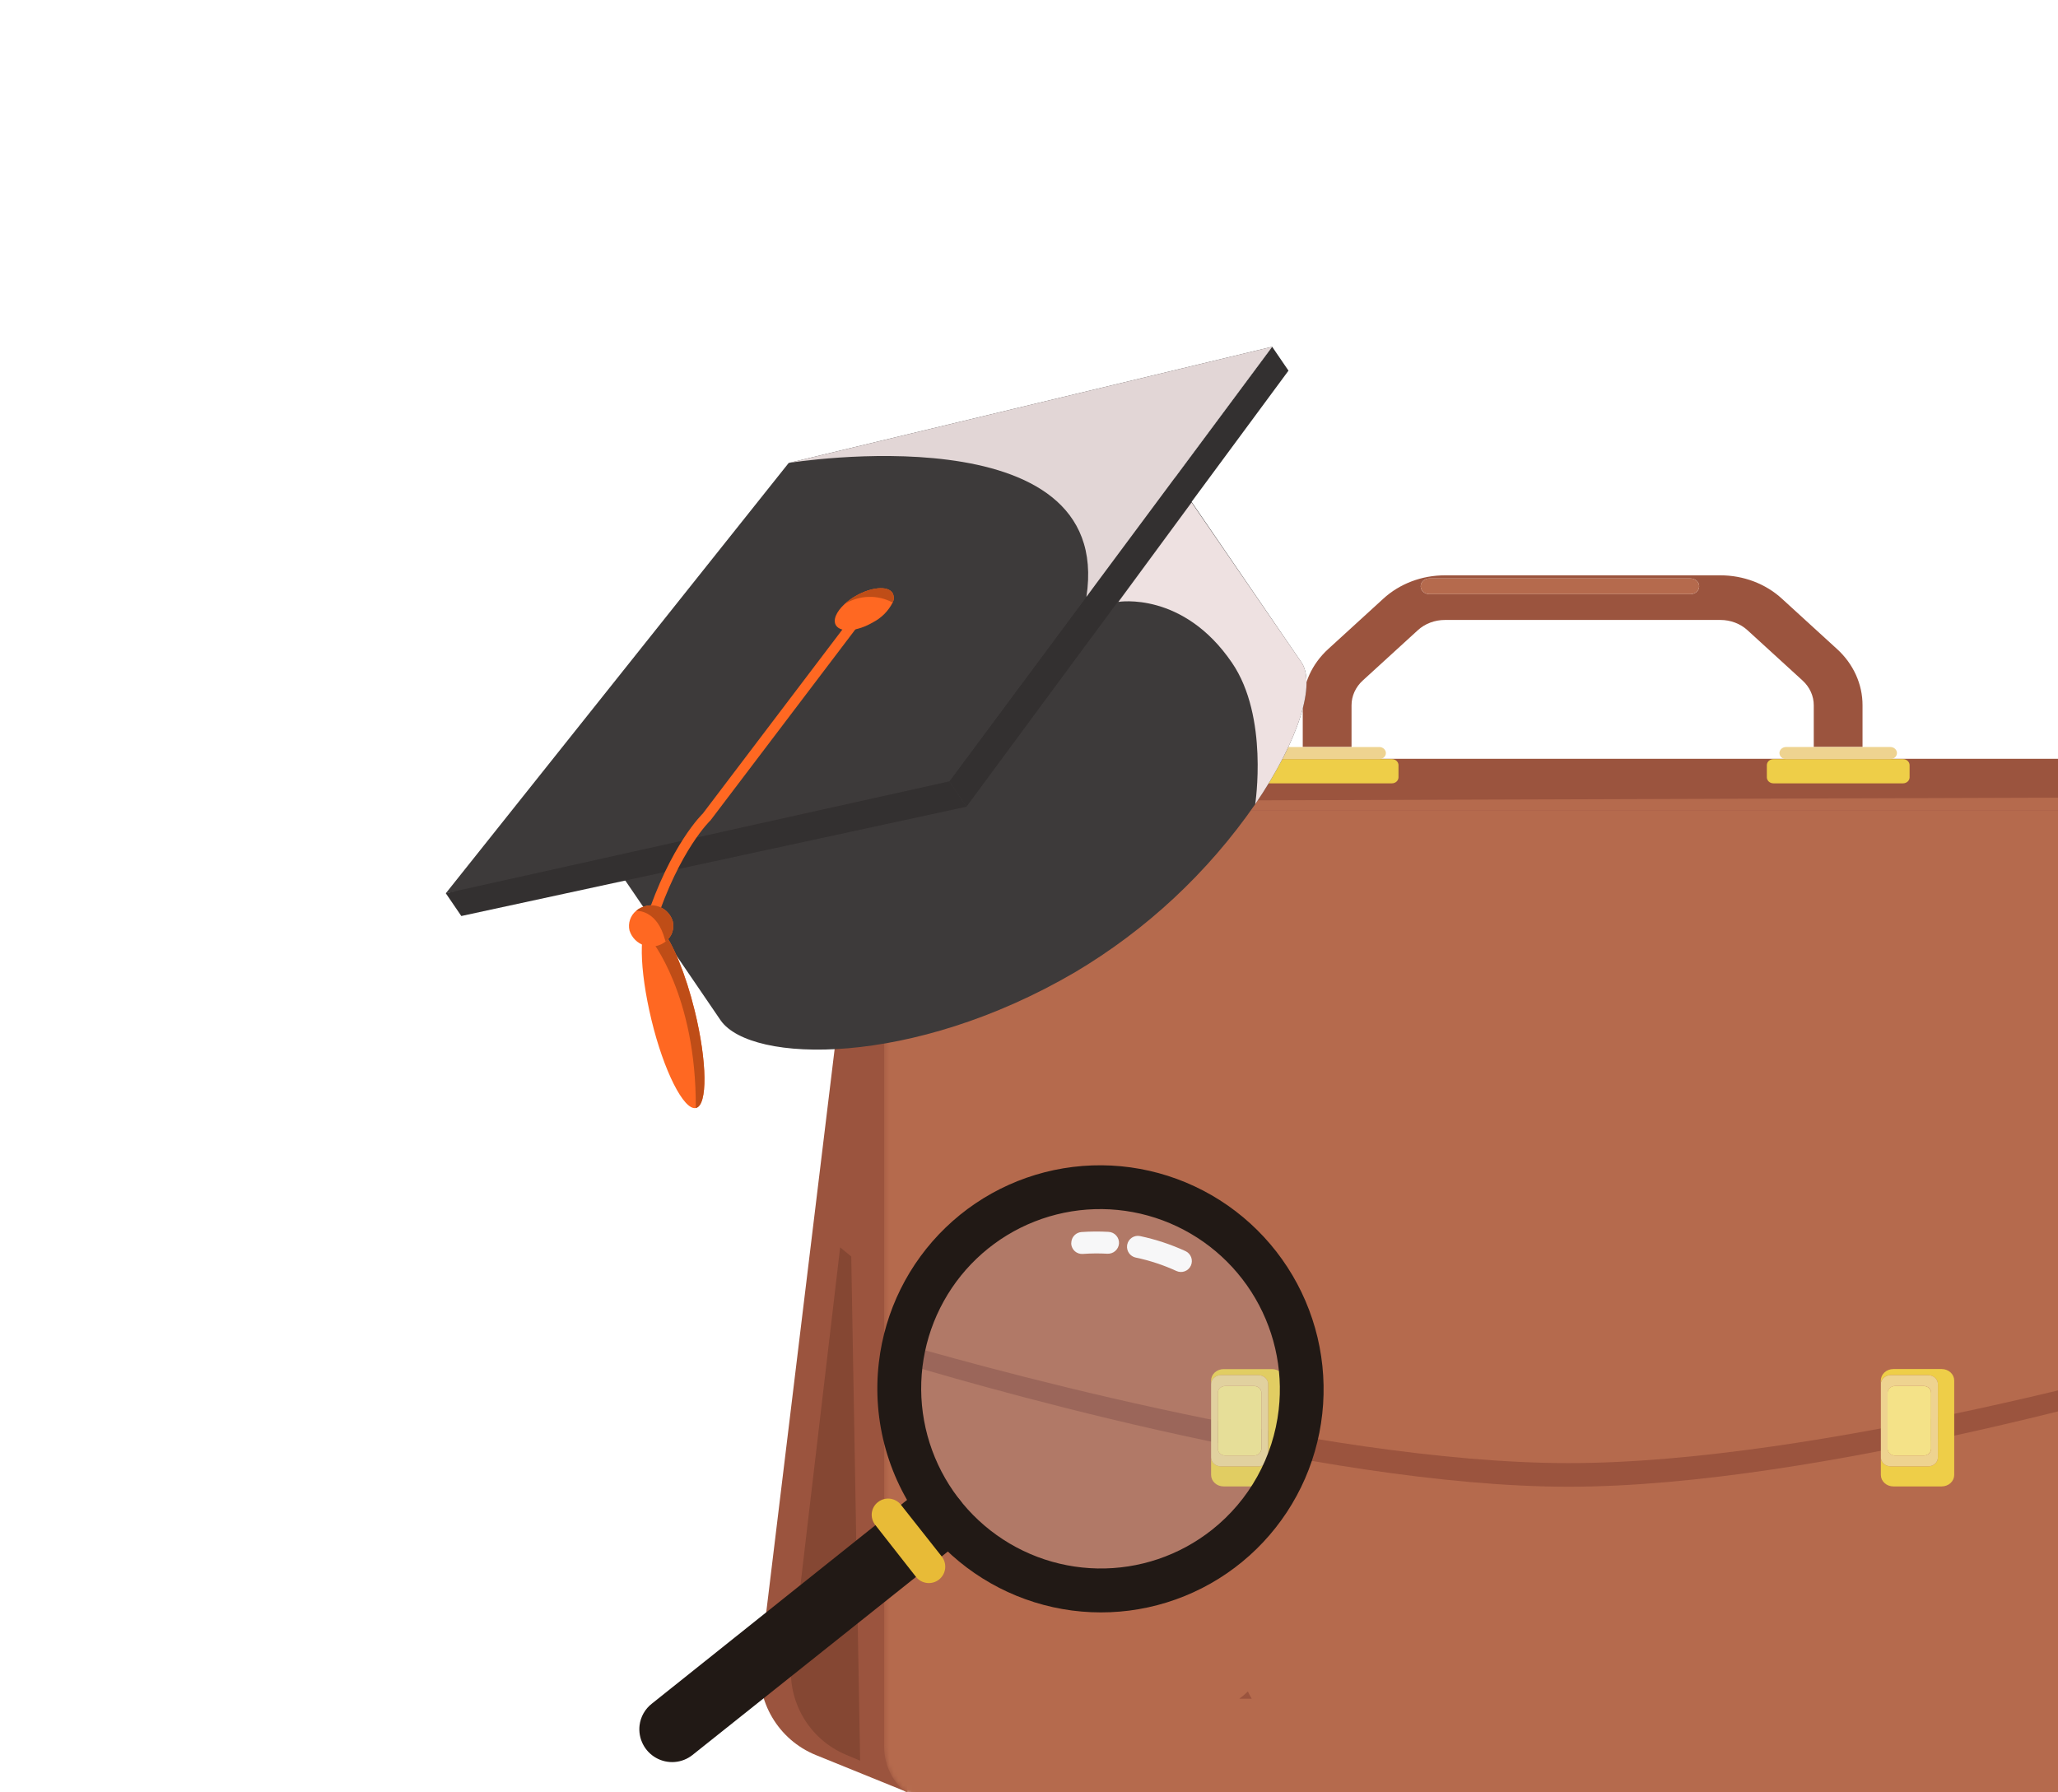 <svg width="457" height="398" viewBox="0 0 457 398" fill="none" xmlns="http://www.w3.org/2000/svg">
<g clip-path="url(#clip0_1363_27947)">
<path d="M168.844 368.81L192.5 174L197.5 178L201.5 398L181.178 389.754C172.81 386.358 167.756 377.775 168.844 368.81Z" fill="#9B543E"/>
<path d="M175.759 368.916L186.565 277L189.029 279.036L191 391L187.891 389.697C179.666 386.25 174.717 377.773 175.759 368.916Z" fill="#854733"/>
<mask id="mask0_1363_27947" style="mask-type:alpha" maskUnits="userSpaceOnUse" x="196" y="168" width="305" height="233">
<path d="M487.392 168.601H209.293C202.139 168.601 196.34 174.4 196.34 181.554V387.973C196.34 395.127 202.139 400.926 209.293 400.926H487.392C494.546 400.926 500.346 395.127 500.346 387.973V181.554C500.346 174.4 494.546 168.601 487.392 168.601Z" fill="#B56A4D"/>
</mask>
<g mask="url(#mask0_1363_27947)">
<path d="M487.392 168.601H209.293C202.139 168.601 196.34 174.4 196.34 181.554V387.973C196.34 395.127 202.139 400.926 209.293 400.926H487.392C494.546 400.926 500.346 395.127 500.346 387.973V181.554C500.346 174.4 494.546 168.601 487.392 168.601Z" fill="#B56A4D"/>
<path d="M196.34 182.604C196.34 181.174 197.5 180.014 198.931 180.014H497.755C499.186 180.014 500.346 181.174 500.346 182.604V299.572C500.346 300.703 499.668 301.685 498.587 302.015C485.657 305.97 404.269 330.163 348.343 330.163C292.417 330.163 211.029 305.97 198.099 302.015C197.018 301.685 196.34 300.703 196.34 299.572V182.604Z" fill="#9B543E"/>
<path d="M196.34 182.604C196.34 181.174 197.5 180.014 198.931 180.014H497.755C499.186 180.014 500.346 181.174 500.346 182.604V295.31C500.346 296.451 499.655 297.44 498.561 297.763C485.549 301.602 404.232 324.919 348.343 324.919C292.454 324.919 211.137 301.602 198.125 297.763C197.031 297.44 196.34 296.451 196.34 295.31V182.604Z" fill="#B56A4D"/>
</g>
<path d="M192.5 174C192.5 174 198.697 168.5 203.5 168.5C319 168.5 500 168.5 500 168.5V177L197 178L192.5 174Z" fill="#9B543E"/>
<path d="M300.122 165.889V156.639C300.119 155.614 300.338 154.598 300.767 153.65C301.196 152.703 301.826 151.842 302.621 151.118L314.837 139.958C315.629 139.232 316.57 138.656 317.607 138.264C318.644 137.873 319.756 137.672 320.878 137.676H382.01C383.132 137.672 384.243 137.873 385.28 138.264C386.317 138.656 387.259 139.232 388.051 139.958L400.267 151.118C401.062 151.842 401.692 152.702 402.121 153.65C402.55 154.598 402.769 155.614 402.765 156.639V165.889H413.593V156.639C413.6 154.313 413.102 152.008 412.127 149.859C411.153 147.71 409.721 145.758 407.915 144.118L395.7 132.958C393.906 131.309 391.773 130.002 389.423 129.111C387.074 128.219 384.554 127.762 382.01 127.766H320.889C318.342 127.76 315.82 128.215 313.467 129.105C311.114 129.996 308.978 131.303 307.182 132.953L294.967 144.113C293.161 145.753 291.73 147.705 290.755 149.854C289.781 152.003 289.282 154.308 289.289 156.634V165.884L300.122 165.889ZM317.388 128.461H375.413C375.918 128.461 376.403 128.644 376.76 128.971C377.117 129.297 377.318 129.74 377.318 130.201C377.318 130.662 377.117 131.105 376.76 131.431C376.403 131.758 375.918 131.941 375.413 131.941H317.388C317.138 131.941 316.89 131.896 316.659 131.808C316.428 131.721 316.218 131.593 316.041 131.431C315.865 131.27 315.724 131.078 315.629 130.867C315.533 130.656 315.484 130.43 315.484 130.201C315.484 129.973 315.533 129.746 315.629 129.535C315.724 129.324 315.865 129.132 316.041 128.971C316.218 128.809 316.428 128.681 316.659 128.594C316.89 128.506 317.138 128.461 317.388 128.461Z" fill="#9B543E"/>
<path d="M275.189 377.244H277.966C277.646 376.718 277.358 376.176 277.105 375.621C276.515 376.207 275.874 376.75 275.189 377.244Z" fill="#9B543E"/>
<path d="M271.104 305.391H279.433C280.008 305.391 280.56 305.6 280.967 305.971C281.374 306.342 281.603 306.846 281.604 307.372V323.652C281.604 323.913 281.548 324.17 281.439 324.411C281.329 324.651 281.169 324.87 280.968 325.054C280.766 325.238 280.527 325.384 280.263 325.483C280 325.582 279.718 325.633 279.433 325.633H271.104C270.529 325.633 269.977 325.424 269.571 325.053C269.164 324.681 268.936 324.178 268.936 323.652V327.545C268.936 328.222 269.23 328.871 269.754 329.35C270.277 329.828 270.988 330.097 271.729 330.097H282.448C282.815 330.097 283.178 330.032 283.517 329.903C283.856 329.775 284.164 329.587 284.424 329.35C284.683 329.113 284.889 328.832 285.029 328.522C285.169 328.213 285.241 327.881 285.241 327.545V306.575C285.236 305.901 284.94 305.256 284.417 304.781C283.894 304.306 283.186 304.039 282.448 304.039H271.729C270.991 304.04 270.283 304.307 269.76 304.782C269.237 305.257 268.941 305.902 268.936 306.575V307.367C268.937 306.842 269.166 306.34 269.573 305.969C269.979 305.599 270.53 305.391 271.104 305.391Z" fill="#EECE48"/>
<path d="M271.104 325.633H279.433C279.718 325.633 280 325.582 280.263 325.483C280.527 325.383 280.766 325.238 280.968 325.054C281.169 324.87 281.329 324.651 281.439 324.411C281.548 324.17 281.604 323.912 281.604 323.652V307.371C281.603 306.846 281.374 306.342 280.967 305.971C280.56 305.599 280.008 305.391 279.433 305.391H271.104C270.529 305.391 269.977 305.599 269.571 305.971C269.164 306.342 268.936 306.846 268.936 307.371V323.652C268.936 323.912 268.992 324.17 269.101 324.41C269.21 324.65 269.369 324.869 269.571 325.053C269.772 325.237 270.011 325.382 270.274 325.482C270.537 325.582 270.819 325.633 271.104 325.633V325.633ZM270.44 309.309C270.44 308.906 270.616 308.519 270.928 308.233C271.241 307.948 271.664 307.787 272.106 307.787H278.45C278.892 307.787 279.315 307.948 279.628 308.233C279.94 308.519 280.116 308.906 280.116 309.309V321.717C280.116 322.12 279.94 322.507 279.628 322.793C279.315 323.078 278.892 323.239 278.45 323.239H272.095C271.653 323.239 271.229 323.078 270.917 322.793C270.605 322.507 270.429 322.12 270.429 321.717L270.44 309.309Z" fill="#EED390"/>
<path d="M272.095 307.798H278.439C278.881 307.798 279.305 307.958 279.617 308.244C279.93 308.529 280.105 308.916 280.105 309.32V321.717C280.105 322.121 279.93 322.508 279.617 322.793C279.305 323.079 278.881 323.239 278.439 323.239H272.095C271.654 323.239 271.23 323.079 270.918 322.793C270.605 322.508 270.43 322.121 270.43 321.717V309.309C270.433 308.908 270.609 308.523 270.921 308.24C271.234 307.957 271.656 307.798 272.095 307.798V307.798Z" fill="#F4E288"/>
<path d="M419.833 305.391H428.162C428.737 305.391 429.288 305.6 429.695 305.971C430.102 306.343 430.33 306.846 430.33 307.372V323.652C430.33 323.913 430.275 324.17 430.166 324.411C430.057 324.651 429.897 324.87 429.696 325.054C429.494 325.238 429.255 325.384 428.992 325.483C428.729 325.583 428.447 325.634 428.162 325.633H419.833C419.258 325.633 418.706 325.425 418.3 325.053C417.893 324.682 417.665 324.178 417.665 323.652V327.546C417.664 327.881 417.736 328.212 417.876 328.522C418.016 328.831 418.222 329.113 418.481 329.35C418.74 329.587 419.048 329.775 419.386 329.903C419.725 330.031 420.088 330.097 420.455 330.097H431.177C431.915 330.094 432.622 329.823 433.142 329.345C433.662 328.867 433.954 328.22 433.953 327.546V306.575C433.953 305.901 433.661 305.255 433.141 304.777C432.621 304.299 431.915 304.028 431.177 304.024H420.446C419.706 304.025 418.996 304.294 418.473 304.772C417.95 305.251 417.656 305.899 417.656 306.575V307.367C417.657 307.106 417.714 306.849 417.824 306.609C417.934 306.368 418.094 306.15 418.296 305.967C418.498 305.783 418.738 305.638 419.002 305.539C419.266 305.44 419.548 305.39 419.833 305.391Z" fill="#EECE48"/>
<path d="M419.834 325.633H428.163C428.448 325.633 428.73 325.582 428.993 325.483C429.257 325.383 429.496 325.237 429.697 325.053C429.899 324.869 430.058 324.651 430.167 324.41C430.276 324.17 430.332 323.912 430.332 323.652V307.371C430.332 306.846 430.103 306.342 429.696 305.971C429.29 305.599 428.738 305.391 428.163 305.391H419.834C419.259 305.391 418.708 305.599 418.301 305.971C417.894 306.342 417.666 306.846 417.666 307.371V323.652C417.666 323.912 417.722 324.17 417.831 324.41C417.94 324.65 418.1 324.869 418.301 325.053C418.502 325.237 418.741 325.382 419.005 325.482C419.268 325.582 419.55 325.633 419.834 325.633ZM419.171 309.309C419.171 308.908 419.344 308.523 419.654 308.238C419.963 307.953 420.383 307.791 420.823 307.787H427.169C427.611 307.787 428.035 307.948 428.347 308.233C428.66 308.519 428.835 308.906 428.835 309.309V321.717C428.835 322.12 428.66 322.507 428.347 322.793C428.035 323.078 427.611 323.239 427.169 323.239H420.814C420.375 323.235 419.955 323.073 419.645 322.788C419.336 322.503 419.162 322.118 419.162 321.717L419.171 309.309Z" fill="#EED390"/>
<path d="M420.814 307.798H427.158C427.6 307.798 428.024 307.958 428.336 308.244C428.648 308.529 428.824 308.916 428.824 309.32V321.717C428.824 322.121 428.648 322.508 428.336 322.793C428.024 323.079 427.6 323.239 427.158 323.239H420.814C420.372 323.239 419.949 323.079 419.636 322.793C419.324 322.508 419.148 322.121 419.148 321.717V309.309C419.151 308.908 419.328 308.523 419.64 308.24C419.952 307.957 420.374 307.798 420.814 307.798V307.798Z" fill="#F4E288"/>
<path d="M309.082 173.96C309.472 173.959 309.845 173.817 310.121 173.565C310.396 173.313 310.551 172.971 310.551 172.615V169.924C310.551 169.748 310.513 169.573 310.439 169.41C310.365 169.247 310.256 169.099 310.12 168.974C309.983 168.849 309.821 168.75 309.642 168.682C309.464 168.615 309.272 168.58 309.079 168.58H280.325C280.132 168.58 279.94 168.615 279.762 168.682C279.583 168.75 279.421 168.849 279.284 168.974C279.148 169.099 279.039 169.247 278.966 169.41C278.892 169.573 278.854 169.748 278.854 169.924V172.615C278.854 172.971 279.008 173.313 279.284 173.565C279.559 173.817 279.932 173.959 280.322 173.96H309.082Z" fill="#EECE48"/>
<path d="M306.281 168.581C306.474 168.581 306.666 168.546 306.844 168.478C307.023 168.411 307.185 168.312 307.321 168.187C307.458 168.062 307.566 167.914 307.64 167.751C307.714 167.588 307.752 167.413 307.752 167.236V167.236C307.752 166.88 307.597 166.538 307.321 166.286C307.046 166.034 306.671 165.892 306.281 165.892H283.127C282.736 165.892 282.361 166.034 282.085 166.286C281.809 166.538 281.653 166.88 281.652 167.236V167.236C281.652 167.413 281.69 167.588 281.765 167.751C281.839 167.915 281.947 168.063 282.084 168.188C282.221 168.313 282.384 168.412 282.563 168.479C282.741 168.546 282.933 168.581 283.127 168.581H306.281Z" fill="#EED390"/>
<path d="M396.621 168.581H393.817C393.624 168.581 393.433 168.615 393.254 168.683C393.076 168.75 392.913 168.849 392.777 168.974C392.64 169.099 392.532 169.247 392.458 169.41C392.384 169.573 392.346 169.748 392.346 169.925V172.616C392.346 172.972 392.5 173.313 392.776 173.565C393.051 173.817 393.425 173.959 393.814 173.96H422.577C422.967 173.959 423.34 173.817 423.616 173.565C423.891 173.313 424.046 172.972 424.046 172.616V169.925C424.046 169.748 424.007 169.573 423.933 169.41C423.859 169.247 423.751 169.098 423.614 168.973C423.477 168.849 423.314 168.75 423.135 168.682C422.956 168.615 422.765 168.58 422.571 168.581H396.621Z" fill="#EECE48"/>
<path d="M396.619 165.89C396.228 165.89 395.854 166.031 395.577 166.283C395.301 166.535 395.145 166.877 395.145 167.234V167.234C395.145 167.411 395.183 167.586 395.257 167.749C395.331 167.912 395.44 168.06 395.576 168.185C395.713 168.31 395.876 168.409 396.055 168.477C396.234 168.544 396.425 168.578 396.619 168.578H419.768C419.961 168.578 420.152 168.543 420.331 168.476C420.509 168.408 420.671 168.309 420.808 168.184C420.945 168.06 421.053 167.911 421.127 167.748C421.201 167.585 421.239 167.41 421.239 167.234V167.234C421.239 166.877 421.084 166.535 420.808 166.283C420.532 166.031 420.158 165.89 419.768 165.89H396.619Z" fill="#EED390"/>
<path d="M317.389 131.941H375.414C375.919 131.941 376.403 131.758 376.761 131.432C377.118 131.105 377.318 130.663 377.318 130.201C377.318 129.74 377.118 129.297 376.761 128.971C376.403 128.645 375.919 128.461 375.414 128.461H317.389C317.139 128.461 316.891 128.506 316.66 128.594C316.429 128.681 316.219 128.809 316.042 128.971C315.865 129.133 315.725 129.324 315.629 129.535C315.534 129.747 315.484 129.973 315.484 130.201C315.484 130.43 315.534 130.656 315.629 130.867C315.725 131.078 315.865 131.27 316.042 131.432C316.219 131.593 316.429 131.721 316.66 131.809C316.891 131.896 317.139 131.941 317.389 131.941Z" fill="#B56A4D"/>
<g clip-path="url(#clip1_1363_27947)">
<g opacity="0.4">
<path opacity="0.4" d="M203.245 325.826C212.91 348.616 239.167 359.277 261.89 349.64C284.613 340.002 295.198 313.714 285.532 290.925C275.866 268.135 249.61 257.473 226.887 267.111C204.164 276.749 193.579 303.036 203.245 325.826Z" fill="#9BCBEE"/>
</g>
<path d="M195.162 302.56C196.492 291.155 201.728 280.574 209.978 272.618C218.228 264.662 228.982 259.824 240.407 258.928C251.832 258.032 263.222 261.134 272.637 267.705C282.051 274.276 288.908 283.91 292.038 294.965C295.169 306.021 294.38 317.814 289.805 328.335C285.23 338.856 277.154 347.455 266.95 352.667C256.747 357.879 245.049 359.381 233.849 356.917C222.648 354.453 212.639 348.176 205.525 339.156C201.477 334.036 198.478 328.168 196.699 321.887C194.921 315.607 194.399 309.039 195.162 302.56V302.56ZM283.946 313.061C285 303.892 282.847 294.633 277.855 286.862C272.863 279.092 265.34 273.291 256.569 270.447C247.797 267.604 238.319 267.894 229.75 271.268C221.18 274.642 214.05 280.891 209.573 288.951C205.096 297.011 203.55 306.383 205.198 315.47C206.846 324.557 211.587 332.797 218.611 338.786C225.636 344.774 234.511 348.142 243.723 348.314C252.936 348.486 261.916 345.452 269.134 339.729C273.236 336.484 276.656 332.458 279.198 327.881C281.74 323.305 283.353 318.268 283.946 313.061V313.061Z" fill="#211915"/>
<path d="M250.282 276.586L250.318 276.37C250.45 275.743 250.824 275.195 251.358 274.844C251.893 274.494 252.545 274.371 253.171 274.501C256.641 275.236 260.019 276.354 263.244 277.835C263.829 278.103 264.285 278.593 264.51 279.197C264.736 279.801 264.712 280.469 264.446 281.055C264.18 281.641 263.692 282.096 263.089 282.32C262.487 282.545 261.82 282.52 261.235 282.252C258.339 280.922 255.304 279.922 252.186 279.271C251.592 279.141 251.068 278.794 250.715 278.297C250.363 277.801 250.209 277.19 250.282 276.586V276.586Z" fill="#F7F7F8"/>
<path d="M237.912 275.745C237.978 275.181 238.239 274.659 238.649 274.268C239.059 273.878 239.592 273.643 240.157 273.604C242.166 273.463 244.183 273.451 246.194 273.566C246.838 273.604 247.441 273.896 247.871 274.379C248.302 274.861 248.524 275.495 248.488 276.14C248.44 276.781 248.145 277.377 247.665 277.802C247.185 278.227 246.559 278.448 245.918 278.419C244.102 278.32 242.282 278.334 240.468 278.463C240.151 278.489 239.831 278.451 239.528 278.351C239.225 278.252 238.944 278.093 238.703 277.884C238.462 277.675 238.264 277.42 238.122 277.133C237.98 276.847 237.896 276.536 237.875 276.217L237.912 275.745Z" fill="#F7F7F8"/>
<path d="M142.023 383.148C142.139 382.203 142.44 381.292 142.909 380.465C143.378 379.639 144.006 378.913 144.756 378.332L202.908 331.911C203.658 331.317 204.517 330.876 205.438 330.616C206.358 330.355 207.321 330.278 208.272 330.39C210.191 330.616 211.945 331.598 213.145 333.118C213.74 333.87 214.181 334.732 214.443 335.655C214.705 336.578 214.784 337.543 214.674 338.495C214.452 340.419 213.477 342.173 211.962 343.373L153.769 389.739C152.641 390.636 151.272 391.177 149.835 391.291C148.398 391.406 146.958 391.091 145.699 390.384C144.44 389.678 143.418 388.612 142.764 387.324C142.109 386.035 141.851 384.582 142.023 383.148V383.148Z" fill="#211915"/>
<path d="M193.591 335.99C193.646 335.517 193.795 335.06 194.03 334.646C194.264 334.233 194.58 333.871 194.958 333.582C195.331 333.285 195.759 333.065 196.218 332.934C196.676 332.803 197.156 332.764 197.63 332.82C198.104 332.875 198.563 333.024 198.98 333.257C199.396 333.49 199.764 333.803 200.06 334.179L209.114 345.641C209.412 346.018 209.632 346.45 209.764 346.912C209.895 347.374 209.934 347.857 209.879 348.333C209.824 348.81 209.675 349.271 209.442 349.69C209.209 350.109 208.896 350.477 208.521 350.775C208.145 351.072 207.715 351.292 207.254 351.423C206.793 351.553 206.311 351.591 205.836 351.535C205.36 351.479 204.899 351.329 204.481 351.095C204.062 350.86 203.694 350.546 203.396 350.169L194.382 338.671C194.078 338.299 193.852 337.871 193.716 337.41C193.581 336.95 193.538 336.467 193.591 335.99V335.99Z" fill="#E8BB37"/>
</g>
<g clip-path="url(#clip2_1363_27947)">
<path d="M288.882 146.914C292.365 151.656 288.395 164.44 278.728 178.595C268.212 193.781 254.545 206.519 238.659 215.943C202.509 237.064 166.837 236.181 160.064 226.646L126.341 177.194L257.252 100.711C257.252 100.711 288.639 146.569 288.882 146.914Z" fill="#3D3A3A"/>
<path d="M286.121 82.312L214.624 179.134L210.796 173.518L282.496 77.001L286.121 82.312Z" fill="#333030"/>
<path d="M282.506 77.001L243.381 129.651L210.796 173.518L103.556 197.645L98.996 198.376L175.144 102.803L282.506 77.001Z" fill="#3D3A3A"/>
<path d="M102.439 203.423L214.634 179.144L210.796 173.518L98.996 198.376L102.439 203.423Z" fill="#333030"/>
<g style="mix-blend-mode:multiply">
<path d="M282.506 77.001L243.381 129.651L241.249 132.545C247.595 91.055 175.154 102.803 175.154 102.803L282.506 77.001Z" fill="#E2D6D6"/>
</g>
<g style="mix-blend-mode:multiply">
<path d="M288.883 146.913C292.366 151.656 288.395 164.44 278.728 178.595C278.728 178.595 281.775 159.17 273.58 147.188C262.725 131.245 248.357 133.662 248.357 133.662L264.604 111.576C264.604 111.576 288.639 146.568 288.883 146.913Z" fill="#EEE1E1"/>
</g>
<path d="M198.164 131.631C198.355 131.959 198.461 132.33 198.472 132.71C198.483 133.09 198.398 133.466 198.225 133.804C197.273 135.681 195.756 137.212 193.889 138.181C190.446 140.212 186.781 140.537 185.674 138.932C184.872 137.754 185.674 135.886 187.542 134.149C188.279 133.477 189.086 132.884 189.949 132.383C193.432 130.372 197.077 130.027 198.164 131.631Z" fill="#FF6822"/>
<path d="M191.919 135.277L156.927 181.418C156.927 181.418 149.931 188.019 144.417 204.885" stroke="#FF6822" stroke-width="2.275" stroke-miterlimit="10"/>
<path d="M198.164 131.631C198.355 131.959 198.461 132.33 198.472 132.71C198.483 133.09 198.398 133.466 198.225 133.804C196.57 132.922 194.712 132.489 192.837 132.55C190.963 132.61 189.137 133.162 187.542 134.149C188.279 133.477 189.086 132.884 189.949 132.383C193.432 130.372 197.077 130.027 198.164 131.631Z" fill="#BF4D17"/>
<path d="M154.266 224.463C157.058 235.836 157.16 245.503 154.51 246.061C151.859 246.62 147.402 237.856 144.66 226.483C141.918 215.111 141.766 205.444 144.416 204.885C145.147 204.733 146.031 205.301 146.955 206.439C149.392 209.404 152.255 216.258 154.266 224.463Z" fill="#FF6822"/>
<path d="M154.266 224.463C157.058 235.836 157.16 245.503 154.509 246.061C154.652 220.878 144.477 208.582 144.477 208.582L146.955 206.439C149.392 209.404 152.255 216.258 154.266 224.463Z" fill="#BF4D17"/>
<path d="M149.403 204.621C149.595 205.438 149.548 206.293 149.267 207.083C148.986 207.874 148.483 208.567 147.819 209.079C147.174 209.598 146.412 209.952 145.599 210.109C144.786 210.266 143.947 210.222 143.155 209.981C142.363 209.74 141.642 209.308 141.055 208.725C140.468 208.141 140.033 207.423 139.787 206.632C139.602 205.839 139.642 205.011 139.902 204.239C140.162 203.468 140.632 202.784 141.259 202.266C141.905 201.722 142.677 201.349 143.503 201.179C144.741 200.886 146.043 201.081 147.141 201.721C148.239 202.362 149.049 203.4 149.403 204.621Z" fill="#FF6822"/>
<path d="M149.401 204.621C149.593 205.438 149.546 206.293 149.265 207.083C148.984 207.874 148.481 208.567 147.817 209.079C147.735 208.895 147.668 208.705 147.614 208.51C145.969 202.57 142.212 202.255 141.257 202.266C141.903 201.722 142.675 201.349 143.501 201.179C144.739 200.886 146.041 201.081 147.139 201.721C148.237 202.362 149.047 203.4 149.401 204.621Z" fill="#BF4D17"/>
</g>
</g>
<defs>
<clipPath id="clip0_1363_27947">
<rect width="460" height="398" fill="white"/>
</clipPath>
<clipPath id="clip1_1363_27947">
<rect width="99.391" height="173.933" fill="white" transform="translate(270.594 243.288) rotate(67.016)"/>
</clipPath>
<clipPath id="clip2_1363_27947">
<rect width="191.136" height="169.08" fill="white" transform="translate(99 77)"/>
</clipPath>
</defs>
</svg>
